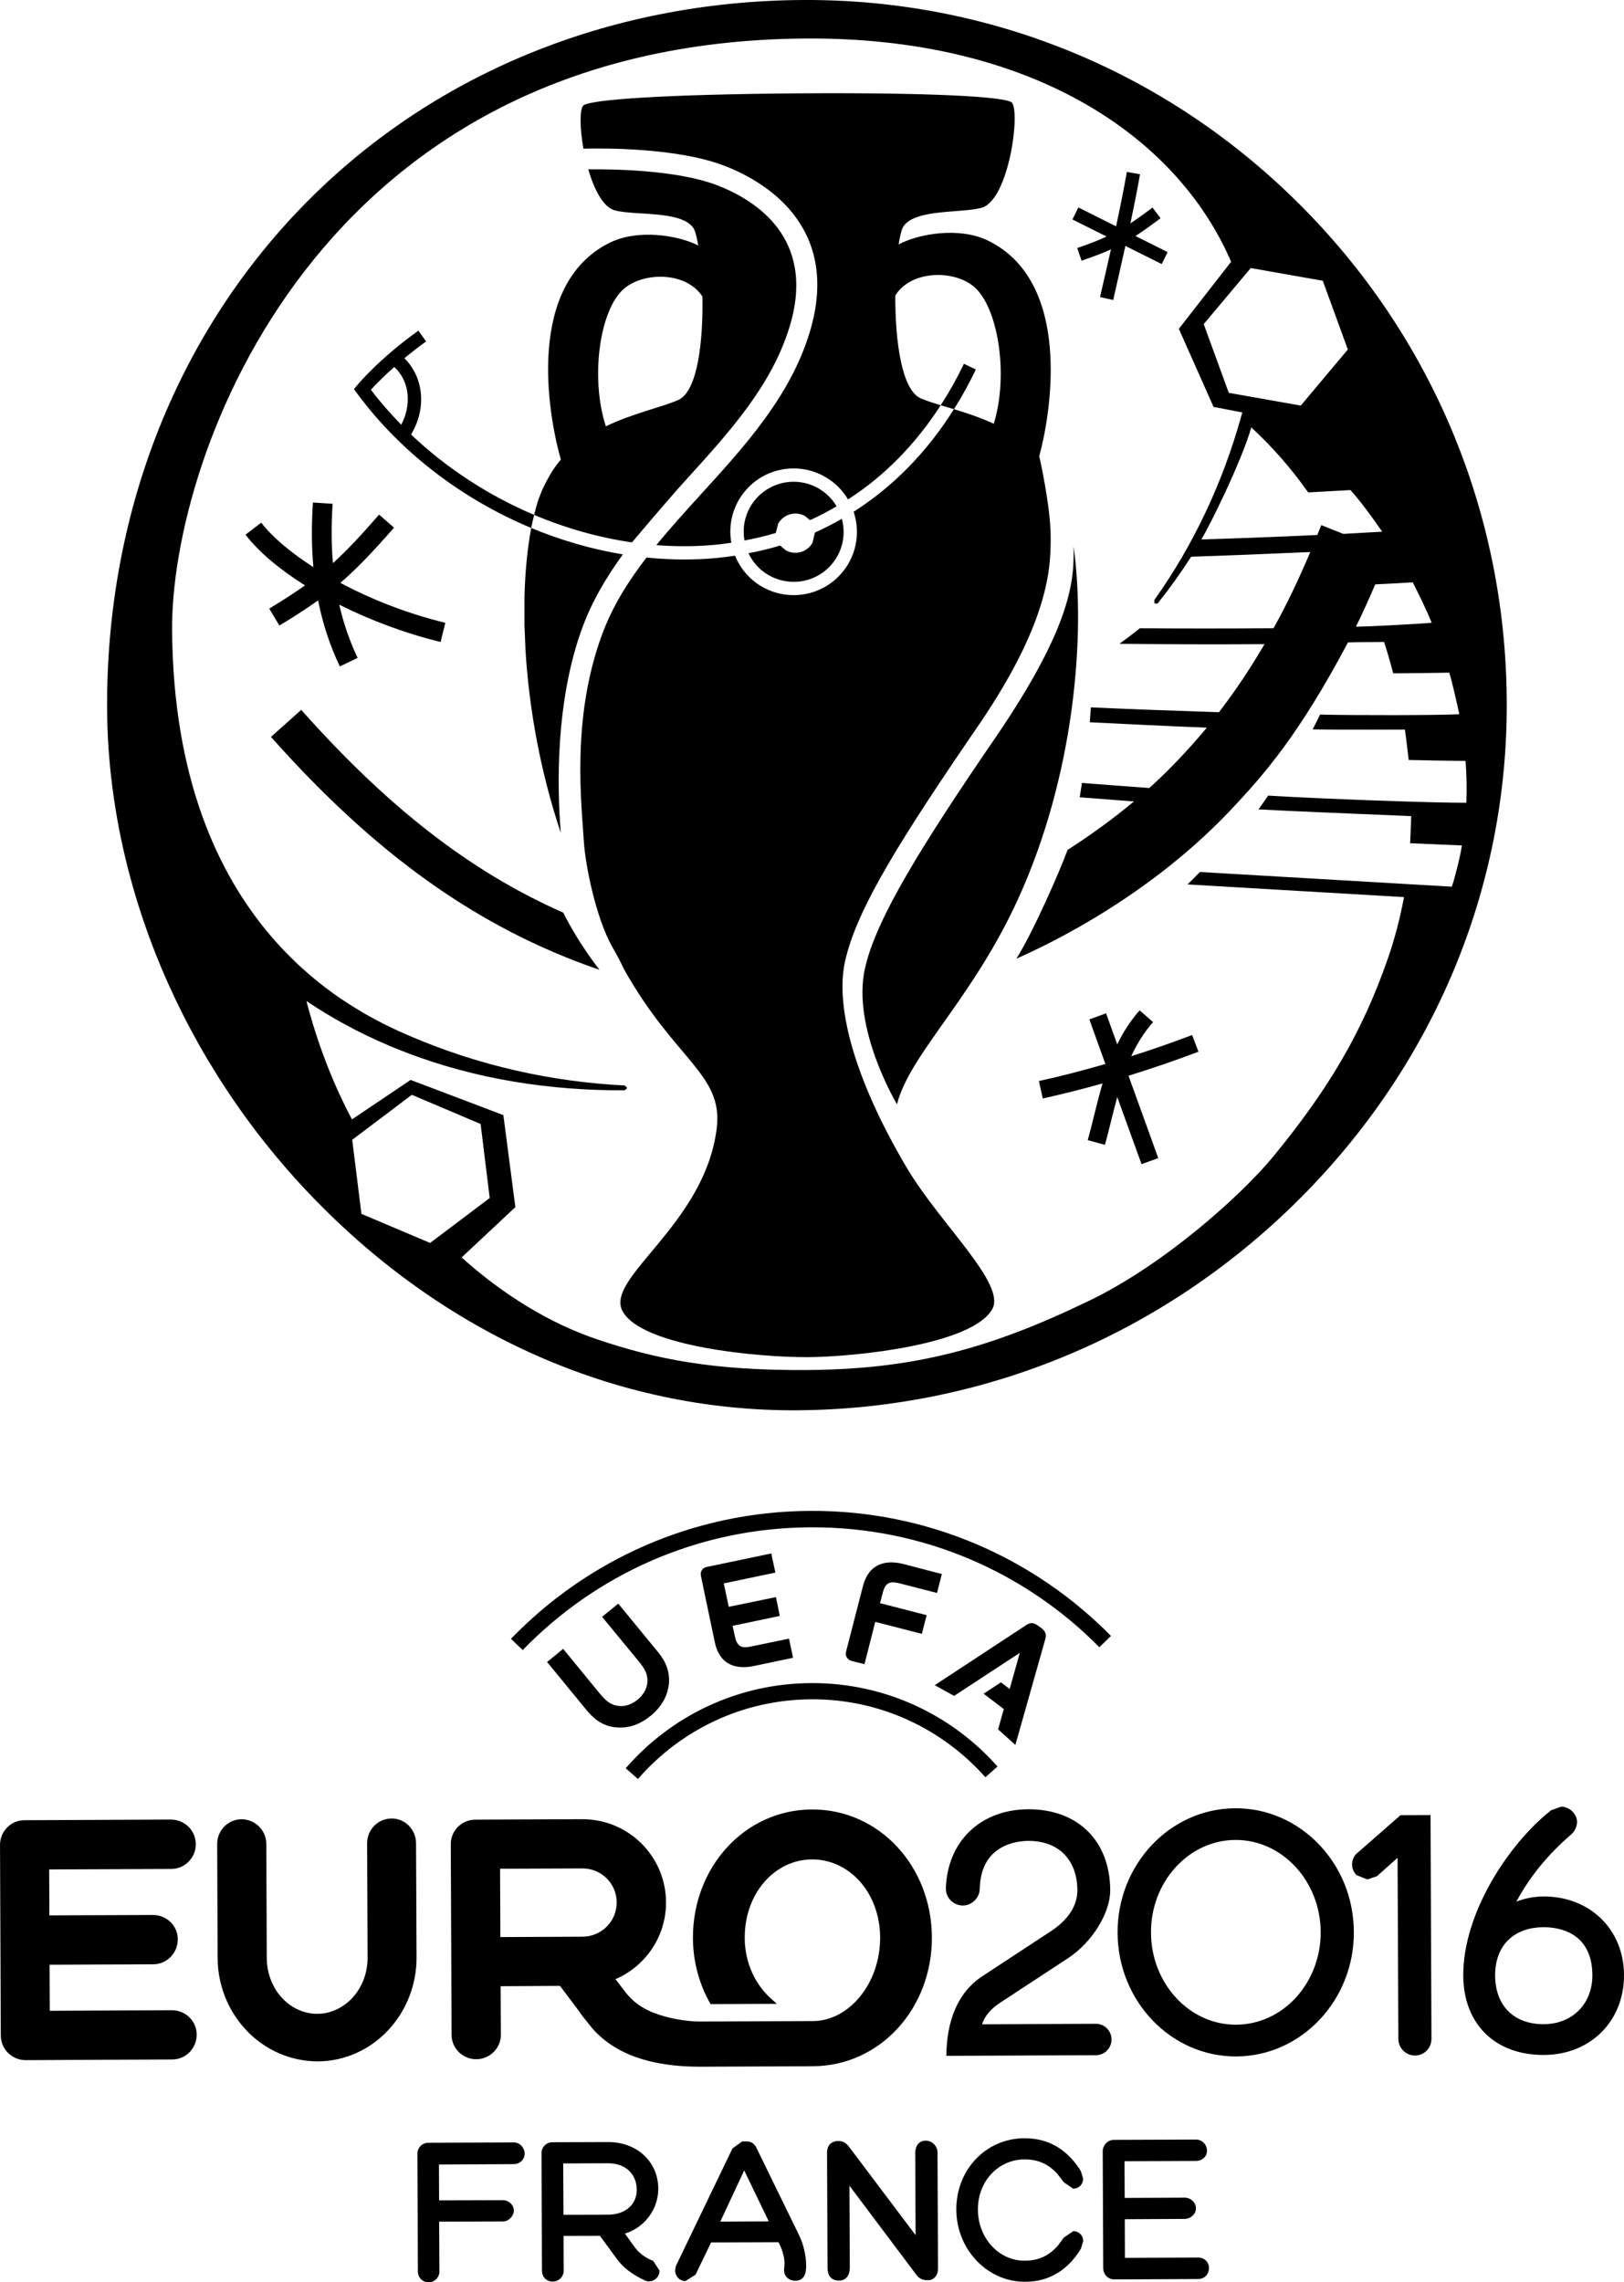 <?xml version="1.0" encoding="UTF-8" standalone="no"?>
<!-- Created with Inkscape (http://www.inkscape.org/) -->

<svg
   xmlns:dc="http://purl.org/dc/elements/1.1/"
   xmlns:cc="http://creativecommons.org/ns#"
   xmlns:rdf="http://www.w3.org/1999/02/22-rdf-syntax-ns#"
   xmlns:svg="http://www.w3.org/2000/svg"
   xmlns="http://www.w3.org/2000/svg"
   xmlns:sodipodi="http://sodipodi.sourceforge.net/DTD/sodipodi-0.dtd"
   xmlns:inkscape="http://www.inkscape.org/namespaces/inkscape"
   width="711.749"
   height="1000"
   viewBox="0 0 188.317 264.583"
   version="1.1"
   id="svg8"
   sodipodi:docname="UEFA Euro 2016 (Print).svg"
   inkscape:version="0.92.2 (5c3e80d, 2017-08-06)">
  <defs
     id="defs2" />
  <sodipodi:namedview
     id="base"
     pagecolor="#ffffff"
     bordercolor="#666666"
     borderopacity="1.0"
     inkscape:pageopacity="0.0"
     inkscape:pageshadow="2"
     inkscape:zoom="0.35"
     inkscape:cx="534.73614"
     inkscape:cy="472.27028"
     inkscape:document-units="px"
     inkscape:current-layer="layer1"
     showgrid="false"
     units="px"
     inkscape:window-width="1366"
     inkscape:window-height="705"
     inkscape:window-x="-8"
     inkscape:window-y="-8"
     inkscape:window-maximized="1" />
  <g
     inkscape:label="Layer 1"
     inkscape:groupmode="layer"
     id="layer1"
     transform="translate(0,-32.417)">
    <path
       d="m 70.528,289.162 -5.19,0.011 -0.029,-5.954 5.197,-0.018 c 1.995,-0.014 3.331,1.221 3.331,3.087 0.006,1.703 -1.33,2.862 -3.309,2.872 m 5.219,5.359 c -0.934,-0.352 -1.692,-0.936 -2.248,-1.726 l -1.03,-1.441 c 2.279,-0.705 3.854,-2.794 3.865,-5.194 -0.006,-3.123 -2.463,-5.433 -5.83,-5.416 -5.075,0.011 -6.323,0.021 -6.511,0.021 -0.644,0.007 -1.203,0.574 -1.203,1.245 l 0.059,13.646 c -0.005,0.726 0.54,1.26 1.215,1.26 0.721,0 1.303,-0.545 1.298,-1.26 l -0.017,-4.031 4.224,-0.011 1.868,2.554 c 0.814,1.129 1.791,1.89 3.456,2.675 l 0.321,0.05 c 0.732,-0.011 1.266,-0.54 1.261,-1.254 z M 45.408,243.233 c -1.593,0.004 -2.844,1.311 -2.838,2.883 l 0.054,13.22 c 0.016,3.741 -2.729,6.528 -5.818,6.538 -3.089,0.025 -5.852,-2.735 -5.873,-6.482 l -0.052,-13.22 c -0.005,-1.549 -1.255,-2.82 -2.829,-2.854 -1.606,-0.011 -2.878,1.305 -2.867,2.878 l 0.052,13.23 c 0.036,6.528 5.134,11.954 11.642,11.965 6.443,-0.068 11.458,-5.563 11.424,-12.09 l -0.06,-13.214 c -0.005,-1.544 -1.242,-2.862 -2.834,-2.856 m 111.871,4.098 c -0.67,0.687 -0.658,1.8 0.025,2.469 l 1.248,0.5 1.113,-0.374 2.395,-2.136 0.091,20.981 c 0,1.079 0.863,1.941 1.931,1.941 1.084,-0.011 1.918,-0.867 1.907,-1.963 l -0.108,-25.912 -3.479,0.014 z m -13.924,19.805 c -5.421,0.036 -9.86,-4.751 -9.889,-10.66 -0.036,-5.891 4.36,-10.734 9.793,-10.756 5.419,-0.025 9.853,4.774 9.887,10.67 0.021,5.899 -4.36,10.723 -9.792,10.746 m -0.12,-25.089 c -7.573,0.039 -13.68,6.521 -13.641,14.451 0.036,7.924 6.205,14.36 13.776,14.321 7.555,-0.039 13.669,-6.533 13.619,-14.451 -0.029,-7.93 -6.205,-14.357 -13.755,-14.321 M 19.907,265.456 5.772,265.524 l -0.025,-5.341 12.046,-0.05 c 1.569,-0.014 2.829,-1.323 2.823,-2.907 -0.005,-1.595 -1.33,-2.82 -2.883,-2.809 l -12.008,0.045 -0.022,-5.324 14.165,-0.057 c 1.564,-0.007 2.841,-1.29 2.836,-2.873 -0.017,-1.63 -1.319,-2.854 -2.901,-2.854 l -16.972,0.078 c -1.574,0 -2.841,1.301 -2.829,2.883 L 0.093,268.39 c 0.006,1.63 1.337,2.868 2.901,2.856 l 16.983,-0.079 c 1.571,-0.004 2.836,-1.294 2.831,-2.883 -0.006,-1.601 -1.32,-2.838 -2.901,-2.827 m 39.649,15.326 -9.899,0.04 c -0.677,-0.007 -1.256,0.573 -1.256,1.25 l 0.058,13.662 c 0,0.715 0.534,1.266 1.237,1.266 0.697,-0.007 1.257,-0.551 1.257,-1.266 l -0.031,-5.767 7.408,-0.025 c 0.649,0.007 1.255,-0.624 1.255,-1.27 -0.006,-0.653 -0.593,-1.203 -1.298,-1.193 l -7.37,0.021 -0.017,-4.155 8.673,-0.045 c 0.705,0 1.266,-0.546 1.266,-1.231 -0.005,-0.62 -0.522,-1.295 -1.282,-1.29 m 69.268,-58.712 c -8.878,-9.02 -21.223,-14.566 -34.858,-14.498 -13.638,0.068 -25.924,5.733 -34.714,14.831 l 1.359,1.306 c 8.451,-8.724 20.264,-14.173 33.365,-14.231 13.107,-0.074 24.982,5.262 33.503,13.902 z m -21.49,58.511 c -0.834,0.007 -1.203,0.699 -1.203,1.379 l 0.039,9.575 -7.689,-10.205 c -0.317,-0.42 -0.656,-0.711 -1.26,-0.705 -0.842,0 -1.325,0.511 -1.319,1.379 l 0.057,13.272 c 0,0.999 0.466,1.527 1.33,1.522 0.798,0 1.257,-0.564 1.251,-1.539 l -0.041,-9.457 7.786,10.366 c 0.288,0.396 0.715,0.59 1.282,0.59 0.743,-0.004 1.202,-0.534 1.202,-1.379 l -0.057,-13.437 c 0,-0.657 -0.555,-1.362 -1.378,-1.362 m 11.472,2.175 c 1.572,0 2.747,0.516 3.808,1.685 l 0.744,0.965 1.089,0.744 c 0.66,-0.007 1.147,-0.507 1.147,-1.153 l -0.249,-0.852 c -0.312,-0.566 -0.805,-1.164 -1.158,-1.544 -1.465,-1.549 -3.223,-2.298 -5.392,-2.298 -4.445,0.004 -7.913,3.632 -7.901,8.241 v 0.153 c 0.068,4.552 3.634,8.254 7.947,8.242 2.156,0 3.912,-0.76 5.375,-2.322 0.175,-0.186 0.766,-0.867 1.14,-1.561 l 0.25,-0.817 c 0.011,-0.66 -0.5,-1.169 -1.147,-1.169 l -1.09,0.738 -0.726,0.975 c -1.067,1.17 -2.243,1.715 -3.816,1.715 -2.961,0.011 -5.358,-2.544 -5.432,-5.802 v -0.158 c -0.004,-3.247 2.367,-5.779 5.411,-5.783 M 67.582,256.932 l -9.561,0.045 -0.034,-7.919 9.556,-0.039 c 2.191,0 3.957,1.747 3.967,3.933 0.015,2.18 -1.737,3.956 -3.928,3.98 m 40.478,0.057 c -0.039,-8.215 -6.097,-14.837 -13.927,-14.805 -7.816,0.045 -13.822,6.733 -13.781,14.934 0.014,2.788 0.769,5.411 2.046,7.636 l 7.686,-0.036 -0.599,-0.532 c -1.843,-1.624 -3.111,-4.122 -3.128,-7.09 -0.021,-5.251 3.527,-9.1 7.798,-9.122 4.28,-0.021 7.871,3.787 7.905,9.048 0.021,5.268 -3.557,9.678 -7.804,9.695 l -12.997,0.05 c -1.726,0.007 -3.782,-0.369 -5.358,-0.975 -0.676,-0.238 -1.257,-0.585 -1.663,-0.834 -0.682,-0.453 -1.261,-0.999 -1.749,-1.646 l -1.118,-1.452 c 3.465,-1.499 5.878,-4.927 5.861,-8.93 -0.031,-5.335 -4.371,-9.632 -9.707,-9.616 l -12.411,0.052 c -1.587,0.011 -2.847,1.282 -2.841,2.854 l 0.091,22.109 c 0.011,1.556 1.296,2.822 2.883,2.81 1.558,-0.014 2.838,-1.277 2.832,-2.844 l -0.03,-5.62 6.888,-0.04 c 0.896,1.209 1.739,2.277 2.68,3.594 l 1.075,1.339 c 2.54,2.895 6.633,4.462 12.59,4.438 l 12.997,-0.055 c 7.827,-0.047 13.822,-6.745 13.781,-14.963 m 30.862,37.141 -8.479,0.036 -0.014,-4.479 6.96,-0.036 c 0.624,0 1.282,-0.498 1.294,-1.237 -0.011,-0.658 -0.602,-1.226 -1.299,-1.226 l -6.966,0.032 -0.021,-4.255 8.276,-0.036 c 0.738,0 1.289,-0.5 1.289,-1.186 -0.004,-0.711 -0.574,-1.3 -1.289,-1.29 l -9.525,0.036 c -0.749,0 -1.277,0.681 -1.277,1.289 l 0.058,13.578 c 0.004,0.744 0.561,1.31 1.288,1.31 l 9.718,-0.045 c 0.715,0 1.255,-0.534 1.255,-1.265 0,-0.715 -0.527,-1.232 -1.266,-1.226 m -55.395,-4.167 2.768,-5.932 2.847,5.904 z m 4.244,-8.435 c -0.199,-0.527 -0.637,-0.857 -1.147,-0.857 h -0.563 l -1.124,0.807 -6.567,13.64 -0.082,0.476 c 0,0.715 0.519,1.255 1.186,1.266 l 1.176,-0.738 1.807,-3.742 7.811,-0.029 0.188,0.374 c 0.32,0.693 0.516,1.5 0.516,2.101 l -0.039,0.529 -0.018,0.244 c 0.007,0.715 0.556,1.22 1.32,1.22 1.248,-0.004 1.242,-1.27 1.242,-1.747 0,-1.164 -0.308,-2.481 -0.814,-3.525 z M 128.887,268.84 c 0,-1.011 -0.818,-1.811 -1.827,-1.811 l -13.181,0.063 c 0.34,-1.027 1.021,-1.795 2.122,-2.521 l 7.801,-5.114 c 2.82,-1.834 4.949,-5.251 4.937,-7.935 -0.036,-5.705 -3.763,-9.384 -9.519,-9.36 -5.534,0.036 -9.371,3.718 -9.541,9.195 0.004,1.089 0.896,1.965 1.975,1.965 1.067,-0.014 1.941,-0.897 1.958,-1.953 0.108,-5.11 4.331,-5.54 5.626,-5.54 3.496,-0.021 5.665,2.169 5.693,5.716 0.007,2.298 -1.732,3.91 -3.207,4.842 l -7.799,5.12 c -2.895,1.89 -4.156,5.228 -4.189,9.24 l 17.346,-0.073 c 1.012,-0.007 1.812,-0.823 1.806,-1.834 m 50.144,-1.761 c -3.479,0.014 -5.642,-2.133 -5.66,-5.641 -0.018,-3.43 2.118,-5.586 5.598,-5.602 1.702,-0.014 5.647,0.527 5.681,5.545 0.011,3.326 -2.293,5.67 -5.62,5.698 m -0.073,-14.808 c -1.062,0.007 -2.118,0.21 -3.118,0.595 1.544,-2.883 3.64,-5.45 6.331,-7.764 0.435,-0.364 0.702,-0.954 0.702,-1.476 -0.004,-0.931 -0.878,-1.766 -1.845,-1.766 l -1.168,0.42 c -4.963,3.918 -10.218,11.96 -10.183,19.169 0.021,5.62 3.712,9.229 9.365,9.195 5.404,-0.021 9.298,-3.934 9.274,-9.276 -0.021,-5.29 -3.967,-9.121 -9.359,-9.098 m -61.215,-17.569 3.446,-12.182 c 0.131,-0.442 0.176,-0.873 -0.38,-1.316 l -0.482,-0.352 c -0.58,-0.43 -0.988,-0.272 -1.374,-0.011 l -10.558,6.937 2.243,1.242 7.617,-4.989 -1.174,4.189 -1.006,-0.771 -2.015,1.316 2.34,1.783 -0.66,2.355 z m -13.437,-18.731 4.348,1.118 0.563,-2.196 -4.478,-1.164 c -2.078,-0.527 -4.007,-0.018 -4.672,2.56 l -1.953,7.584 c -0.138,0.534 0.151,0.959 0.66,1.101 l 1.47,0.369 1.249,-4.905 5.403,1.391 0.556,-2.167 -5.404,-1.392 0.296,-1.129 c 0.312,-1.266 0.829,-1.449 1.963,-1.169 m -14.871,-3.462 -7.438,1.554 c -0.516,0.102 -0.832,0.5 -0.716,1.067 l 1.605,7.664 c 0.536,2.623 2.449,3.202 4.546,2.758 l 4.527,-0.948 -0.466,-2.218 -4.399,0.906 c -1.115,0.239 -1.644,0.025 -1.895,-1.249 l -0.245,-1.145 5.467,-1.148 -0.443,-2.18 -5.475,1.125 -0.576,-2.714 5.986,-1.255 z M 73.922,229.469 c -0.644,0.517 -1.427,0.805 -2.137,0.721 -0.866,-0.097 -1.413,-0.449 -2.25,-1.459 l -4.231,-5.166 -1.865,1.527 4.638,5.649 c 0.982,1.187 2.08,1.817 3.354,1.924 1.459,0.131 2.747,-0.312 4.027,-1.345 1.26,-1.056 1.936,-2.236 2.103,-3.667 0.127,-1.299 -0.262,-2.497 -1.226,-3.678 l -4.643,-5.654 -1.874,1.533 4.251,5.164 c 0.829,1.006 1.074,1.625 0.994,2.487 -0.06,0.71 -0.483,1.425 -1.142,1.965 m 20.149,-0.057 c 8.035,-0.045 15.244,3.462 20.194,9.037 l 1.407,-1.243 c -5.28,-5.966 -13.028,-9.719 -21.607,-9.672 -8.59,0.036 -16.294,3.86 -21.508,9.871 l 1.42,1.244 c 4.887,-5.626 12.065,-9.196 20.094,-9.235"
       style="fill:#000000;fill-opacity:1;fill-rule:nonzero;stroke:none;stroke-width:1.259"
       id="path22" />
    <path
       d="m 93.682,189.751 c 5.533,-0.039 19.095,-1.446 21.388,-5.584 1.601,-2.912 -5.972,-9.782 -9.842,-16.241 -5.637,-9.468 -8.561,-18.408 -7.207,-24.21 1.257,-5.324 5.026,-11.939 14.029,-25.14 l 1.486,-2.174 c 8.458,-12.41 8.317,-18.733 8.293,-22.011 -0.029,-3.26 -1.276,-9.01 -1.323,-9.067 1.517,-5.606 3.679,-20.332 -5.948,-25.019 -3.333,-1.62 -8.032,-0.789 -10.348,0.443 h -0.007 c 0.16,-1.03 0.354,-1.78 0.558,-2.085 1.374,-2.058 6.766,-1.508 9.071,-2.164 3.178,-0.907 4.53,-11.237 3.474,-12.218 -0.886,-0.663 -9.388,-1.152 -24.843,-1.041 -15.453,0.116 -23.939,0.721 -24.81,1.396 -0.454,0.429 -0.427,2.625 0,5.015 2.457,-0.063 10.898,-0.095 16.28,1.958 4.26,1.617 13.77,6.743 9.957,19.334 -2.226,7.359 -7.482,13.155 -12.568,18.728 -1.814,1.992 -3.584,3.946 -5.213,5.94 2.296,0.179 4.593,0.174 6.859,-0.043 0.617,-0.055 1.232,-0.143 1.836,-0.233 -0.301,-1.69 -0.018,-3.479 0.931,-5.066 1.342,-2.205 3.673,-3.53 6.241,-3.547 1.357,-0.014 2.681,0.354 3.842,1.057 1.07,0.644 1.924,1.524 2.517,2.535 4.201,-2.701 7.822,-6.377 10.751,-10.921 -0.873,-0.262 -1.669,-0.52 -2.31,-0.793 -2.254,-0.969 -2.98,-6.794 -2.958,-11.925 1.793,-2.917 6.744,-3.022 9.111,-1.03 2.775,2.323 4.075,10.125 2.311,15.891 l -0.007,0.004 c -1.572,-0.733 -3.163,-1.249 -4.615,-1.689 -3.133,4.988 -7.061,8.986 -11.633,11.892 0.657,1.97 0.488,4.195 -0.662,6.113 -1.33,2.197 -3.668,3.534 -6.249,3.554 -1.354,0.004 -2.686,-0.355 -3.849,-1.058 -1.4,-0.85 -2.415,-2.107 -2.992,-3.516 -0.699,0.105 -1.402,0.195 -2.123,0.267 -1.155,0.111 -2.331,0.166 -3.505,0.172 -1.538,0.014 -3.085,-0.068 -4.632,-0.224 l -0.029,0.039 h -0.005 c -2.141,2.779 -3.948,5.68 -5.135,8.918 -3.596,9.735 -2.352,19.767 -2.092,24.079 0.167,2.546 1.332,8.552 3.245,12.033 l 0.005,0.007 c 0.545,0.928 1.011,1.825 1.413,2.679 5.915,10.532 11.503,12.153 10.739,18.385 -1.359,11.242 -13.117,17.411 -10.898,21.273 2.345,4.108 15.929,5.317 21.463,5.284 M 32.398,104.936 c 1.756,-1.058 3.198,-1.995 4.489,-2.922 0.534,2.724 1.377,5.265 2.52,7.66 l 2.064,-0.988 c -0.923,-1.936 -1.632,-3.993 -2.132,-6.172 3.597,1.807 7.655,3.329 11.753,4.327 l 0.545,-2.225 c -4.526,-1.099 -8.682,-2.773 -12.169,-4.625 1.997,-1.726 3.817,-3.661 6.224,-6.4 l -1.731,-1.519 c -2.075,2.384 -3.679,4.116 -5.354,5.628 -0.186,-2.175 -0.198,-4.454 -0.036,-6.877 l -2.282,-0.151 c -0.181,2.641 -0.165,5.126 0.05,7.492 -2.732,-1.756 -4.835,-3.569 -6.045,-5.156 l -1.824,1.391 c 1.534,2.01 3.953,4.027 6.898,5.881 -1.192,0.848 -2.528,1.713 -4.148,2.69 z M 95.019,89.095 c -0.914,-0.547 -1.961,-0.837 -3.028,-0.831 -2.024,0.018 -3.871,1.07 -4.93,2.802 -0.749,1.257 -0.97,2.673 -0.733,4.01 1.232,-0.233 2.452,-0.516 3.632,-0.871 l 0.279,-1.081 c 0.62,-1.104 2.011,-1.493 3.11,-0.884 l 0.576,0.477 c 1.061,-0.471 2.09,-1.018 3.086,-1.603 -0.467,-0.798 -1.139,-1.501 -1.994,-2.019 M 111.778,74.588 c -0.817,1.697 -1.713,3.3 -2.691,4.808 0.488,0.151 0.999,0.294 1.533,0.459 0.919,-1.454 1.765,-2.988 2.537,-4.604 z m -20.662,21.624 -0.649,-0.554 c -1.192,0.361 -2.419,0.656 -3.673,0.895 0.471,1.002 1.226,1.873 2.236,2.477 0.92,0.554 1.963,0.843 3.033,0.838 2.041,-0.011 3.884,-1.065 4.936,-2.802 0.85,-1.413 1.016,-3.034 0.622,-4.504 -1.017,0.573 -2.046,1.115 -3.123,1.592 l -0.283,1.189 c -0.615,1.095 -1.996,1.484 -3.1,0.868 M 35.536,148.471 c 3.593,2.4 7.426,4.382 11.401,5.9 8.205,3.184 16.919,4.487 25.486,4.442 h 0.023 l 0.287,-0.269 -0.281,-0.289 C 63.967,157.834 55.558,155.947 47.727,152.603 40.949,149.722 20.205,140.002 19.955,105.47 19.808,85.429 36.678,37.282 93.362,36.882 119.305,36.689 136.38,47.978 142.76,62.763 l -6.061,7.774 4.024,9.054 3.338,0.636 -0.097,0.335 c -2.179,7.875 -5.636,15.141 -10.115,21.42 l 0.036,0.408 0.336,-0.011 h 0.018 c 1.379,-1.733 2.674,-3.535 3.884,-5.423 3.246,-0.1 9.388,-0.344 13.815,-0.542 -1.352,3.177 -2.696,6.034 -4.258,8.83 -4.966,0.048 -11.108,0.043 -15.507,0.004 -0.676,0.565 -1.612,1.246 -2.356,1.802 3.786,0.049 10.518,0.088 16.818,0.043 -1.658,2.824 -3.383,5.421 -5.29,7.893 -5.109,-0.17 -10.932,-0.383 -14.856,-0.565 -0.039,0.565 -0.067,1.153 -0.117,1.727 3.705,0.175 8.956,0.453 13.571,0.622 -2.067,2.488 -4.297,4.856 -6.67,6.998 -2.736,-0.195 -5.806,-0.428 -7.811,-0.588 -0.09,0.571 -0.17,1.094 -0.26,1.664 1.527,0.117 4.116,0.316 6.289,0.483 -2.332,1.946 -5.052,3.928 -7.691,5.613 -1.016,2.739 -4.014,9.545 -5.943,12.616 1.305,-0.605 14.304,-6.094 24.794,-17.177 3.939,-4.17 7.981,-8.772 13.658,-19.489 1.452,-0.049 3.826,-0.029 4.189,-0.049 0.409,1.246 0.715,2.345 1.056,3.634 0,0 4.756,-0.039 6.494,-0.079 0.215,0.505 1.022,4.083 1.169,4.819 -2.356,0.133 -12.489,0.138 -16.144,0.04 -0.272,0.575 -0.556,1.138 -0.863,1.719 3.538,0.059 10.371,0.021 10.705,0.021 0.171,1.142 0.42,3.522 0.433,3.522 1.941,0.049 4.739,0.1 6.595,0.117 0.125,1.629 0.159,3.297 0.091,4.848 -3.792,0.018 -16.881,-0.458 -22.978,-0.832 -0.409,0.559 -0.697,1.024 -1.124,1.595 5.574,0.307 17.46,0.755 17.711,0.784 -0.025,0.999 -0.126,3.139 -0.126,3.139 1.748,0.077 6.001,0.26 6.001,0.26 -0.188,1.325 -0.858,3.925 -1.17,4.78 l -29.204,-1.703 c -0.544,0.555 -0.862,0.871 -1.441,1.441 l 25.106,1.47 c -0.459,2.464 -1.096,4.91 -1.936,7.3 -2.946,8.415 -6.811,14.963 -13.249,22.803 -3.791,4.586 -12.732,12.556 -21.298,16.676 -11.551,5.591 -20.39,7.953 -32.605,8.044 -11.074,0.086 -17.636,-1.26 -24.391,-3.525 -5.708,-1.907 -11.188,-5.369 -15.798,-9.525 l 6.23,-5.835 -1.393,-10.666 -10.753,-4.078 -6.801,4.577 C 38.761,158.329 37.092,154.103 35.81,149.51 Z m 117.851,-83.508 2.906,7.973 -5.456,6.499 -8.349,-1.476 -2.906,-7.969 5.455,-6.499 z m 6.891,29.091 c -1.022,0.052 -3.406,0.196 -4.507,0.255 l -2.555,-1.016 -0.464,1.144 c -5.019,0.238 -10.536,0.437 -13.443,0.516 0.852,-1.377 4.633,-8.946 5.791,-12.991 2.447,2.279 4.535,4.633 6.596,7.539 1.323,-0.068 3.712,-0.201 4.903,-0.272 1.329,1.493 2.508,3.15 3.679,4.824 m 5.733,10.561 c -1.499,0.133 -7.528,0.461 -8.776,0.449 0.772,-1.569 1.522,-3.238 2.237,-4.902 1.323,-0.057 3.242,-0.162 4.35,-0.233 0.51,1.019 1.639,3.25 2.19,4.686 m -124.102,68.522 -1.07,-8.582 6.917,-5.219 7.974,3.383 1.053,8.58 -6.906,5.212 z m 50.383,22.774 h 0.227 C 114.288,195.747 134.898,187.096 150.549,171.547 166.294,155.893 174.883,135.299 174.719,113.567 174.571,91.781 166.01,71.343 150.622,56.028 135.244,40.71 114.854,32.324 93.228,32.417 h -0.238 c -22.512,0.156 -43.09,8.659 -57.941,23.95 -14.746,15.186 -22.785,35.92 -22.629,58.374 0.154,20.268 8.79,40.799 23.715,56.342 15.463,16.097 35.406,24.914 56.157,24.828 M 45.714,74.959 c 1.913,1.752 1.951,4.552 0.814,6.696 -1.249,-1.282 -2.434,-2.625 -3.516,-4.055 0.477,-0.529 1.408,-1.488 2.702,-2.64 M 61.602,93.624 c 0.102,-0.535 0.213,-1.033 0.335,-1.517 -5.248,-2.223 -10.14,-5.396 -14.272,-9.317 1.824,-3.023 1.475,-6.633 -0.775,-8.842 0.749,-0.62 1.592,-1.279 2.522,-1.947 l -0.894,-1.251 c -4.507,3.216 -6.983,6.185 -7.093,6.321 l -0.383,0.457 0.355,0.482 c 5.092,6.9 12.27,12.306 20.205,15.614 m -26.671,21.086 -3.51,3.134 c 12.022,13.521 23.919,22.141 38.091,26.999 -1.924,-2.486 -3.378,-4.975 -4.199,-6.626 -10.927,-4.812 -20.493,-12.391 -30.382,-23.506 m 89.981,-53.539 0.506,1.465 c 1.357,-0.463 2.447,-0.871 3.406,-1.311 -0.188,0.807 -0.369,1.621 -0.551,2.424 -0.238,1.038 -0.477,2.069 -0.715,3.107 l 1.528,0.337 c 0.227,-1.027 0.464,-2.068 0.702,-3.099 0.234,-1.051 0.477,-2.103 0.711,-3.168 l 4.211,2.101 0.687,-1.386 -3.729,-1.864 c 0.88,-0.565 1.799,-1.226 2.906,-2.064 l -0.925,-1.231 c -0.972,0.726 -1.788,1.31 -2.571,1.83 0.403,-1.89 0.783,-3.791 1.118,-5.695 l -1.527,-0.271 c -0.375,2.112 -0.8,4.221 -1.248,6.309 l -4.371,-2.187 -0.692,1.391 3.967,1.98 c -0.964,0.449 -2.038,0.861 -3.412,1.332 m -3.995,98.592 c 2.304,-0.51 4.609,-1.092 6.936,-1.748 -0.364,1.238 -0.682,2.489 -0.983,3.715 -0.232,0.954 -0.471,1.899 -0.738,2.858 l 1.992,0.547 c 0.273,-0.964 0.511,-1.941 0.75,-2.906 0.228,-0.882 0.442,-1.78 0.681,-2.633 l 2.815,7.776 1.941,-0.695 -3.451,-9.55 c 2.702,-0.838 5.416,-1.763 8.112,-2.785 l -0.733,-1.936 c -2.356,0.895 -4.7,1.709 -7.061,2.453 0.658,-1.408 1.452,-2.739 2.532,-3.948 l -1.557,-1.366 c -1.089,1.232 -1.929,2.552 -2.599,3.948 l -1.294,-3.605 -1.942,0.704 1.861,5.171 c -2.589,0.753 -5.154,1.42 -7.708,1.978 z M 60.816,101.797 v 3.068 l 0.122,2.946 v 0.025 c 0.4,6.551 1.674,13.916 4.093,21.138 -0.443,-5.258 -0.633,-15.297 2.501,-23.806 1.126,-3.06 2.779,-5.844 4.682,-8.458 l 0.017,-0.021 C 68.618,96.09 65.042,95.054 61.602,93.625 c -0.425,2.244 -0.699,4.878 -0.78,7.802 z m 54.726,15.968 -1.486,2.174 c -8.815,12.962 -12.631,19.809 -13.749,24.71 -1.592,6.956 3.707,15.791 3.707,15.791 v -0.018 c 1.51,-5.859 8.719,-12.12 14.055,-23.816 6.528,-14.315 7.851,-30.604 6.421,-40.866 0.073,3.788 -0.074,8.985 -8.947,22.024 M 72.331,65.908 c 2.34,-2.021 7.282,-1.992 9.122,0.891 0.091,5.131 -0.542,10.972 -2.793,11.98 -1.947,0.871 -5.237,1.527 -8.41,3.062 v -0.011 C 68.398,76.086 69.588,68.27 72.331,65.909 M 79.54,88.055 C 84.665,82.413 89.501,77.088 91.577,70.235 94.675,59.994 87.577,55.575 83.073,53.861 78.425,52.104 70.971,52.018 68.215,52.047 c 0.682,2.33 1.726,4.394 3.082,4.76 2.313,0.622 7.695,-0.007 9.097,2.029 0.209,0.305 0.405,1.036 0.575,2.041 -2.332,-1.193 -7.04,-1.958 -10.342,-0.284 -9.561,4.822 -7.183,19.518 -5.591,25.097 h 0.005 c -0.412,0.483 -0.792,1.012 -1.149,1.576 -0.015,0.021 -0.775,1.349 -1.071,2.075 l -0.349,0.887 c -0.199,0.576 -0.371,1.209 -0.536,1.879 3.659,1.544 7.482,2.625 11.347,3.19 0.332,-0.394 4.197,-4.986 6.255,-7.243"
       style="fill:#000000;fill-opacity:1;fill-rule:nonzero;stroke:none;stroke-width:1.259"
       id="path4622" />
  </g>
</svg>
